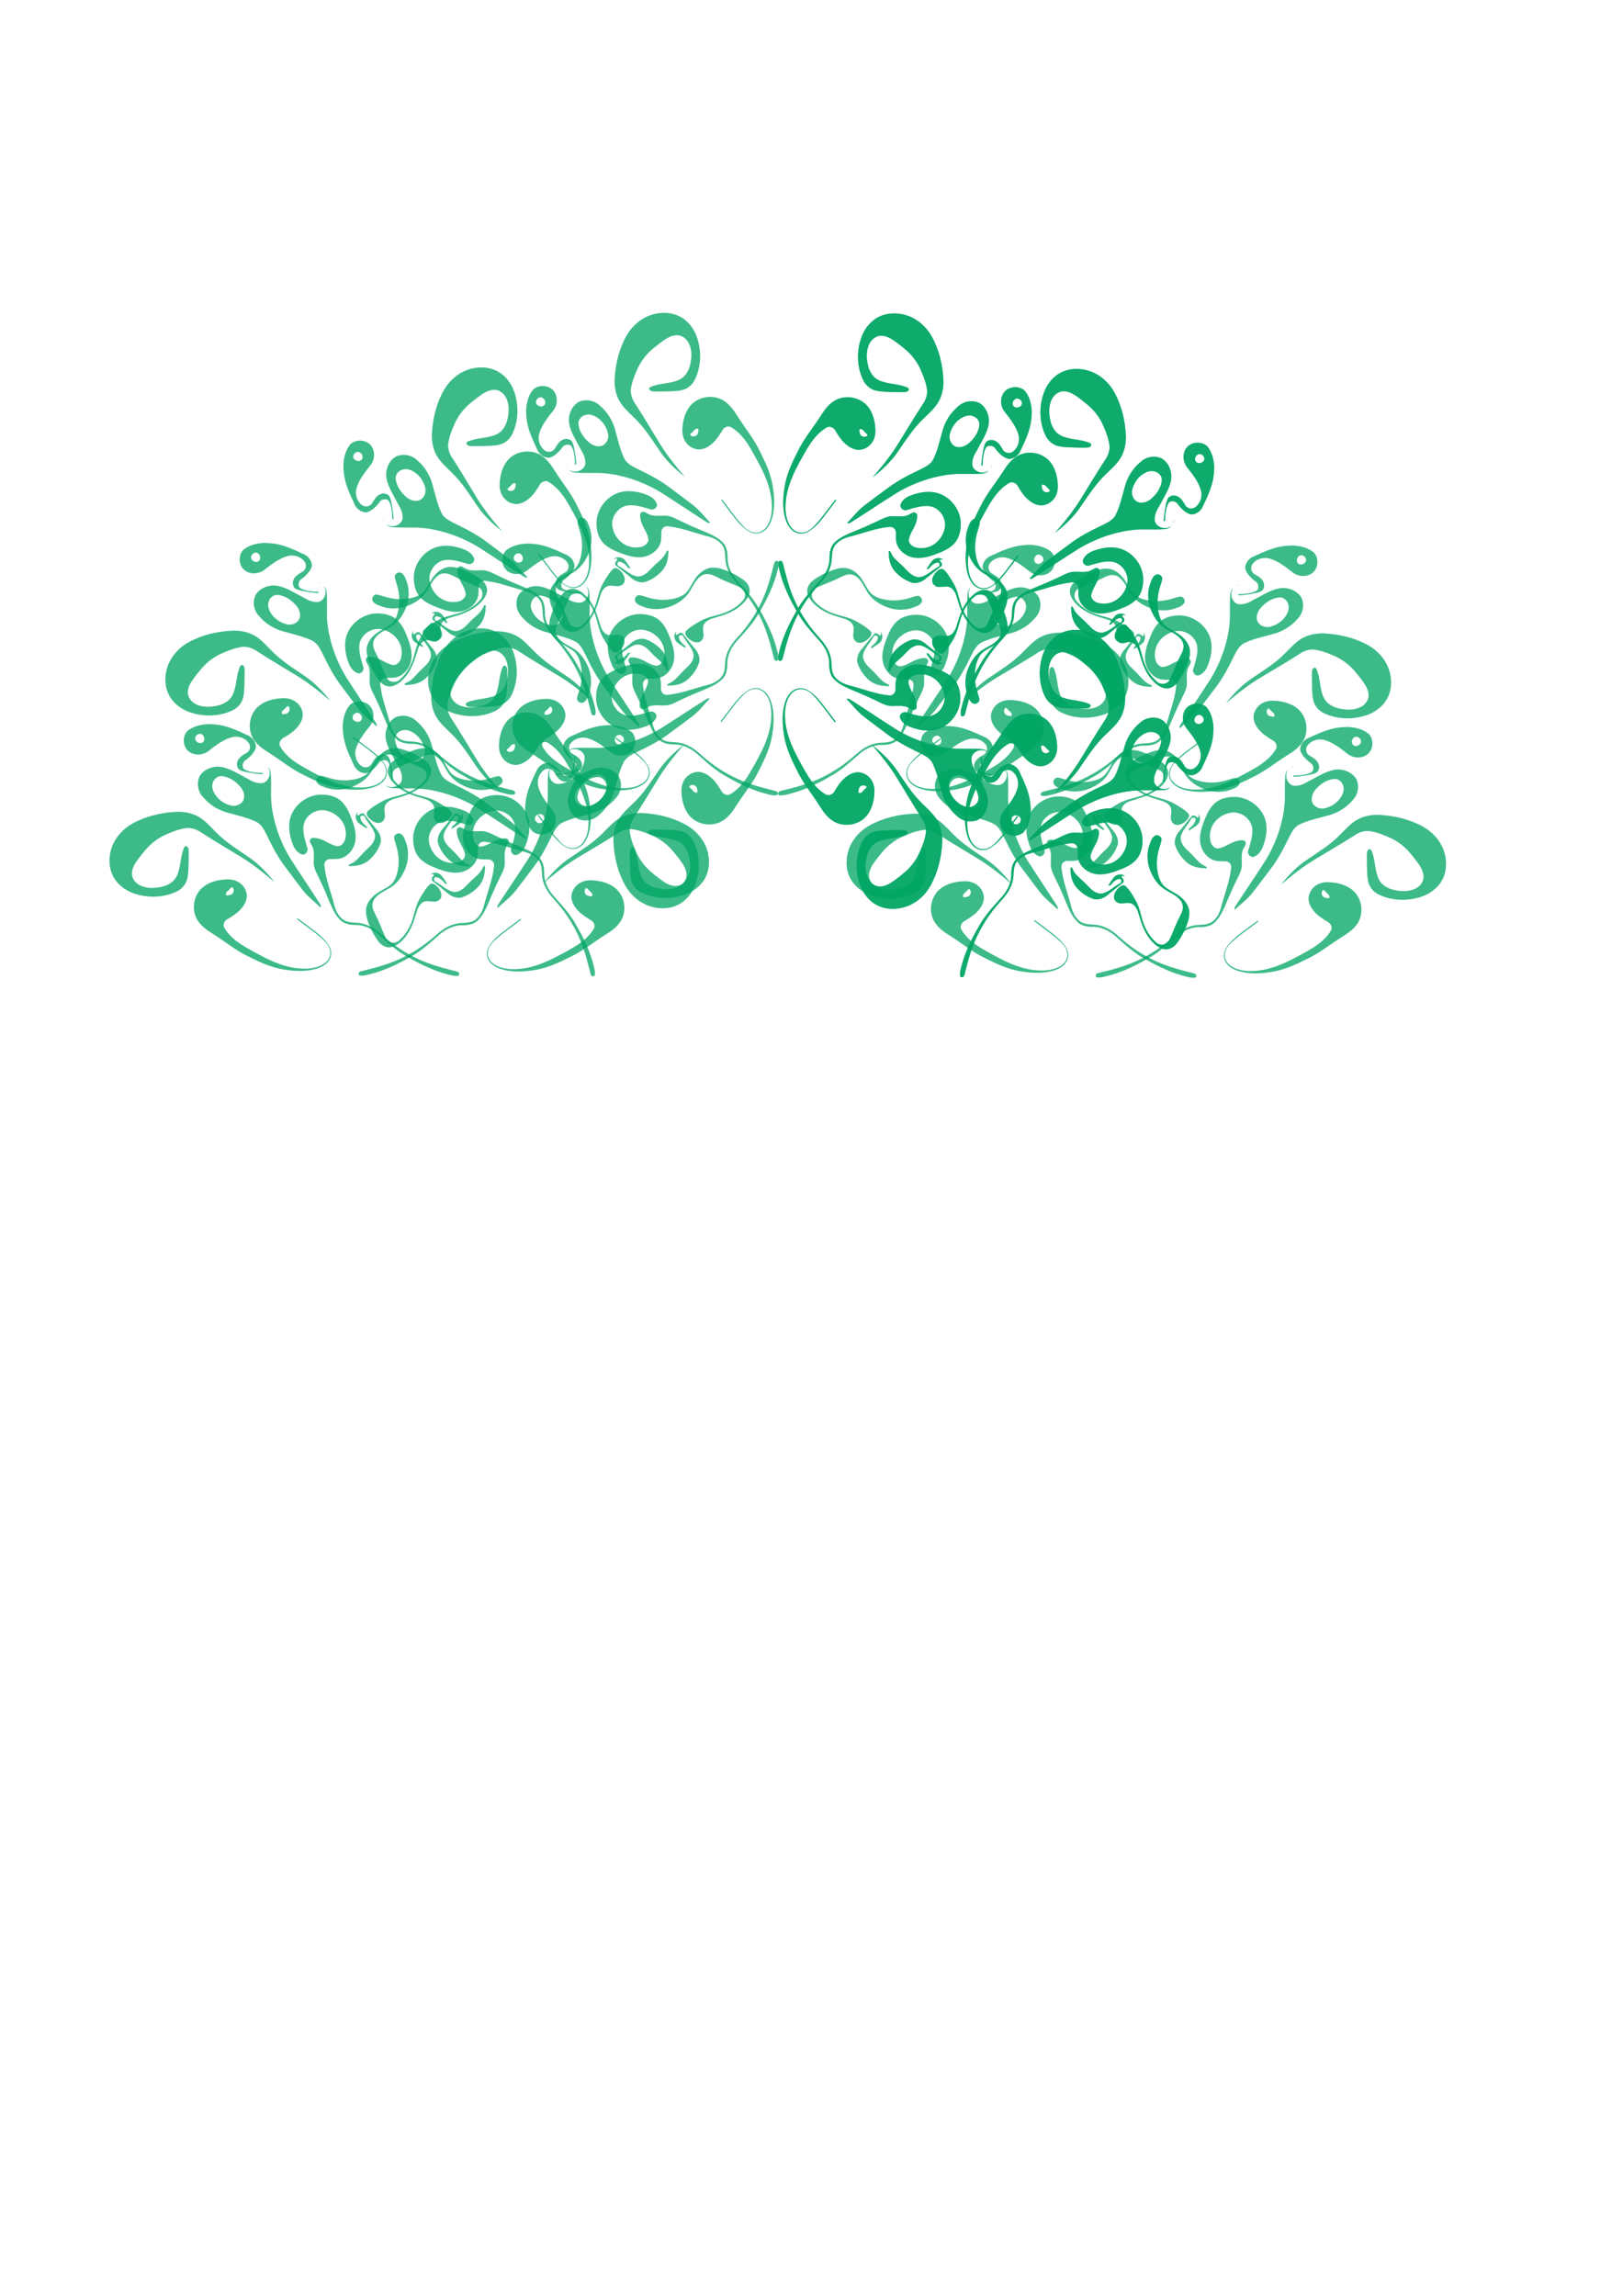 <?xml version="1.0"?><svg width="793.701" height="1122.52" xmlns="http://www.w3.org/2000/svg" xmlns:xlink="http://www.w3.org/1999/xlink">

 <g>
  <title>Layer 1</title>
  <g transform="matrix(-1.4199126e-3,0.553,-0.557,-1.4098063e-3,613.805,161.314)" id="g2502">
   <path fill="#00a664" opacity="0.763" id="path3247" d="m137.215,172.926c-7.192,0.369 -14.6,2.248 -20.251,6.907c-7.932,6.617 -10.151,18.915 -5.322,27.989c3.246,5.995 8.993,10.048 14.675,13.532c10.284,6.531 19.755,14.417 30.83,19.644c9.721,4.915 19.784,9.577 30.623,11.333c8.272,1.415 16.829,1.933 25.113,0.333c4.612,-0.94 9.3,-2.567 12.812,-5.814c2.647,-2.44 4.366,-6.011 4.032,-9.658c-0.254,-4.274 -2.937,-7.85 -5.677,-10.932c-4.903,-5.465 -11.09,-9.511 -16.821,-14.027c-2.321,-1.738 -4.657,-3.458 -6.985,-5.187c-0.682,0.277 -0.441,1.542 0.318,1.463c8.309,6.672 17.474,12.38 24.791,20.21c2.953,3.387 4.667,8.332 2.987,12.692c-1.626,4.169 -5.67,6.827 -9.722,8.314c-6.369,2.294 -13.309,2.18 -19.944,1.388c-10.547,-1.412 -20.491,-5.588 -29.838,-10.525c-6.234,-3.259 -12.447,-6.592 -18.367,-10.398c-5.901,-3.965 -11.479,-8.817 -14.911,-15.139c-1.071,-2.839 0.83,-6.029 3.438,-7.247c3.815,-2.326 7.669,-4.707 10.73,-8.012c3.023,-3.211 5.596,-7.233 5.868,-11.742c0.196,-5.803 -3.627,-11.346 -8.923,-13.587c-2.935,-1.381 -6.242,-1.791 -9.456,-1.537zm5.514,6.871c2.477,1.758 1.295,6.286 -1.675,6.702c-1.116,0.466 -2.369,0.612 -3.562,0.424c-0.875,-1.661 0.525,-3.438 1.908,-4.284c1.062,-0.959 1.849,-2.224 3.097,-2.969c0.076,0.042 0.154,0.084 0.232,0.127z"/>
   <path fill="#00a664" opacity="0.763" id="path3249" d="m93.634,113.291c-13.413,0.65 -26.874,3.836 -38.637,10.444c-8.045,4.528 -14.698,11.783 -17.899,20.5c-2.904,7.94 -3.155,17.056 0.371,24.843c3.484,7.793 10.659,13.469 18.587,16.299c12.188,4.298 26.125,4.009 37.843,-1.623c4.529,-2.222 8.221,-6.373 9.285,-11.375c1.277,-5.324 1.051,-10.841 1.235,-16.273c0.011,-3.244 0.184,-6.509 -0.088,-9.738c-0.255,-1.218 -1.038,-2.885 -2.501,-2.765c-1.732,0.606 -1.899,2.706 -2.5,4.179c-2.411,7.457 -1.997,15.679 -5.578,22.779c-2.5,4.881 -7.693,7.776 -12.883,8.968c-6.333,1.501 -13.362,1.791 -19.304,-1.248c-3.972,-2.049 -7.233,-6.249 -6.909,-10.89c0.232,-4.925 3.127,-9.171 5.974,-12.999c4.004,-5.283 8.106,-10.604 13.37,-14.71c3.819,-3.059 8.115,-5.488 12.661,-7.284c5.157,-2.246 10.549,-4.131 16.15,-4.831c4.749,-0.293 9.397,1.532 13.175,4.315c11.366,7.298 22.999,14.164 34.534,21.189c6.255,3.829 12.212,8.123 17.935,12.707c3.881,3.065 7.695,6.248 11.431,9.501c-6.42,-8.217 -13.674,-15.929 -22.325,-21.843c-10.165,-6.986 -20.83,-13.499 -29.436,-22.452c-5.212,-5.187 -10.084,-11.063 -16.83,-14.326c-5.485,-2.595 -11.619,-3.633 -17.661,-3.367z"/>
   <path fill="#00a664" opacity="0.763" id="path3251" d="m120.864,35.652c-6.386,0.404 -13.008,2.028 -17.984,6.256c-4.538,5.082 -3.929,14.028 1.615,18.145c5.241,3.897 13.061,3.082 17.832,-1.201c6.178,-4.822 12.604,-9.822 20.328,-11.821c5.46,-1.186 11.789,0.982 14.716,5.891c1.581,2.966 0.257,7.155 -2.915,8.438c-2.876,1.758 -6.137,3.626 -7.328,6.991c-1.14,2.695 -0.529,6.481 2.245,7.924c3.048,1.467 6.466,1.841 9.756,2.449c3.298,0.5 6.646,1.046 9.969,1.074c0.666,-0.569 -0.385,-1.47 -1.025,-1.136c-3.024,0.036 -6.047,-0.37 -9.016,-0.916c-2.306,-0.512 -4.697,-1.188 -6.563,-2.686c-1.854,-2.747 -0.41,-6.895 2.578,-8.17c3.486,-2.913 7.014,-6.313 8.186,-10.858c0.206,-4.954 -3.561,-9.395 -8.108,-10.953c-8.565,-4.031 -17.39,-8.092 -26.92,-9.049c-2.445,-0.252 -4.909,-0.427 -7.366,-0.378zm-6.553,8.61c3.402,0.352 4.908,5.475 2.142,7.55c-2.727,1.975 -7.222,-0.787 -6.532,-4.136c0.432,-1.972 2.357,-3.515 4.39,-3.414zm54.778,26.53c0.77,0.39 1.563,0.727 2.375,1.018c-1.02,-0.52 -2.019,-1.12 -3.139,-1.399c0.255,0.127 0.509,0.254 0.764,0.381zm2.778,1.315c0.25,0.331 -0.013,-0.193 0,0zm-42.838,1.124c-5.915,0.3 -11.975,3.177 -15.079,8.377c-3.022,6.117 -1.599,13.984 3.175,18.808c5.733,6.837 13.731,11.682 22.4,13.745c8.466,2.435 17.243,4.192 25.13,8.256c4.27,2.707 6.418,7.486 8.617,11.832c4.748,9.906 9.897,19.706 16.656,28.411c4.887,6.49 9.686,13.048 14.656,19.475c2.599,3.352 5.648,6.31 8.838,9.094c2.31,2.044 4.611,4.099 6.838,6.233c0.94,-1.284 -0.278,-2.757 -0.924,-3.878c-8.421,-13.146 -17.179,-26.073 -25.572,-39.237c-6.179,-10.114 -10.862,-21.147 -13.874,-32.609c-2.054,-8.006 -3.361,-16.246 -3.28,-24.529c-0.092,-6.292 0.273,-12.608 -0.339,-18.878c-0.311,-1.706 -1.032,-3.351 -2.158,-4.675c0.224,1.382 1.247,2.525 1.23,3.966c0.617,4.124 -1.784,8.753 -5.896,9.989c-4.765,0.792 -9.417,-1.287 -13.351,-3.78c-7.448,-3.673 -14.462,-8.631 -22.74,-10.279c-1.426,-0.262 -2.876,-0.379 -4.327,-0.321zm4.093,8.335c6.856,0.586 12.868,4.849 17.07,10.101c2.337,3.045 3.738,7.296 2.217,11.008c-1.998,4.394 -7.674,6.208 -12.069,4.601c-6.65,-1.962 -12.668,-6.919 -14.861,-13.628c-1.317,-3.939 -0.029,-8.897 3.699,-11.045c1.183,-0.708 2.561,-1.097 3.944,-1.037z"/>
   <path fill="#00a664" opacity="0.763" id="path3253" d="m220.05,97.725c-12.487,0.385 -24.175,9.88 -26.83,22.136c-1.608,7.947 0.165,16.194 3.284,23.55c1.649,3.289 4.273,6.523 8.023,7.375c3.082,0.173 5.377,-3.692 3.902,-6.362c-1.763,-6.337 -4.036,-12.836 -3.16,-19.511c1.39,-8.603 10.653,-14.929 19.175,-13.162c7.491,1.349 14.281,6.735 16.841,13.965c1.417,4.145 1.534,8.806 0.036,12.939c-1.119,2.355 -3.264,4.667 -6.044,4.708c-5.237,-0.678 -9.455,-4.177 -14.308,-5.955c-2.611,-0.983 -5.463,-1.675 -8.256,-1.298c-1.73,0.532 -2.433,2.78 -1.442,4.263c0.942,2.06 2.408,3.925 2.703,6.234c0.952,4.526 -0.156,9.167 0.439,13.717c0.892,4.814 3.624,8.974 5.558,13.4c3.318,6.923 6.262,14.015 9.223,21.095c2.396,5.383 5.114,10.897 9.668,14.794c3.984,2.918 9.118,3.425 13.909,3.277c7.744,0.447 14.801,4.573 20.294,9.847c7.569,6.708 15.142,13.608 24.119,18.41c11.685,6.792 24.057,12.678 37.275,15.757c2.296,0.562 4.751,1.073 7.091,0.557c1.301,-0.745 0.878,-2.869 -0.496,-3.288c-1.765,-0.896 -3.801,-0.936 -5.648,-1.597c-11.372,-2.8 -22.676,-6.237 -33.119,-11.621c-10.02,-5.028 -19.236,-11.566 -27.557,-19.062c-4.408,-4.015 -9.316,-7.678 -15.043,-9.55c-3.071,-1.083 -6.324,-1.427 -9.56,-1.509c-3.844,-0.224 -7.998,-0.776 -10.955,-3.488c-4.179,-3.62 -6.198,-9.025 -7.358,-14.289c-2.794,-10.262 -6.676,-20.293 -7.985,-30.905c-0.236,-1.625 -0.566,-3.393 0.377,-4.874c1.003,-1.89 3.201,-2.816 5.276,-2.605c3.722,-0.032 7.632,0.122 11.053,-1.601c4.881,-2.436 8.379,-7.147 9.792,-12.366c1.122,-4.235 0.803,-8.739 -0.125,-12.982c-1.062,-4.711 -2.949,-9.183 -4.791,-13.631c-2.39,-5.401 -5.849,-10.747 -11.258,-13.506c-4.329,-2.211 -9.282,-2.98 -14.103,-2.862z"/>
   <path fill="#00a664" opacity="0.763" id="path3255" d="m283.926,56.499c-5.369,0.434 -9.996,3.868 -13.297,7.936c-3.55,4.341 -5.386,9.831 -9.098,14.049c-3.503,3.687 -8.572,5.195 -13.443,6.025c-7.217,1.246 -14.68,0.406 -21.612,-1.862c-2.255,-0.604 -4.482,-1.579 -6.829,-1.654c-2.756,0.447 -4.447,4.302 -2.415,6.434c1.859,2.513 5.102,3.15 7.837,4.273c8.503,2.826 18.084,1.807 25.978,-2.354c6.026,-2.931 11.424,-7.522 14.481,-13.564c2.504,-4.323 4.762,-9.119 9.024,-12.008c2.859,-2.028 6.732,-2.032 9.882,-0.7c3.759,1.442 7.167,3.652 10.933,5.079c5.022,2.229 10.243,4.044 15.104,6.617c3.415,2.537 3.495,8.16 0.415,10.996c-4.066,4.793 -9.598,8.12 -15.363,10.482c-7.264,2.76 -15.249,3.646 -22.011,7.677c-4.366,2.604 -8.96,5.096 -12.419,8.886c-1.067,2.13 0.349,4.538 2.01,5.901c2.403,2.586 6.049,4.604 9.659,3.706c2.988,-1.016 4.36,-4.542 3.858,-7.489c-0.205,-2.882 -1.003,-6.11 0.736,-8.696c2.078,-3.26 5.953,-4.56 9.495,-5.537c7.383,-2.152 14.887,-4.668 20.988,-9.513c4.096,-3.206 7.931,-7.298 9.174,-12.495c0.857,-4.16 -1.441,-8.399 -4.698,-10.888c-5.67,-4.426 -12.221,-7.634 -19.023,-9.908c-3.018,-0.955 -6.188,-1.599 -9.366,-1.393z"/>
   <path fill="#00a664" opacity="0.763" id="path3257" d="m252.2,113.589c-2.25,3.041 -0.938,7.665 2.094,9.677c2.016,1.545 4.196,2.855 6.325,4.234c0.877,-1.062 -0.315,-2.335 -1.281,-2.798c-2.139,-1.835 -4.235,-4.227 -4.339,-7.19c0.534,-1.905 3.751,-1.733 4.093,0.213c2.8,5.044 7.303,9.203 8.784,14.923c0.762,3.416 -1.007,6.788 -3.037,9.421c-2.848,3.12 -6.142,5.802 -8.864,9.042c-2.634,2.78 -5.134,5.91 -8.731,7.485c-0.753,0.426 -1.525,0.812 -2.296,1.202c-0.108,1.187 1.458,1.49 2.267,1.016c6.136,0.012 12.538,-1.957 16.86,-6.476c4.131,-3.97 7.312,-8.987 8.991,-14.471c0.746,-4.655 -1.473,-9.266 -4.635,-12.571c-3.433,-4.321 -6.913,-8.603 -10.398,-12.881c-1.594,-0.724 -3.384,0.273 -4.39,1.527c-1.049,0.488 -2,-1.274 -1.061,-1.908c0.153,-0.36 0.041,-1.172 -0.382,-0.445z"/>
   <g id="use3259" transform="matrix(-1,0,0,1,826.921,0)">
    <path fill="#00a664" opacity="0.763" id="path3247_1_" d="m459.043,172.926c7.191,0.369 14.6,2.248 20.251,6.907c7.932,6.617 10.151,18.915 5.322,27.989c-3.244,5.995 -8.992,10.048 -14.675,13.532c-10.284,6.531 -19.755,14.417 -30.83,19.644c-9.721,4.915 -19.784,9.577 -30.622,11.333c-8.272,1.415 -16.829,1.933 -25.114,0.333c-4.611,-0.94 -9.3,-2.567 -12.812,-5.814c-2.647,-2.44 -4.365,-6.011 -4.031,-9.658c0.253,-4.274 2.938,-7.85 5.677,-10.932c4.904,-5.465 11.09,-9.511 16.821,-14.027c2.321,-1.738 4.657,-3.458 6.985,-5.187c0.682,0.277 0.44,1.542 -0.318,1.463c-8.309,6.672 -17.475,12.38 -24.791,20.21c-2.953,3.387 -4.668,8.332 -2.987,12.692c1.627,4.169 5.671,6.827 9.722,8.314c6.368,2.294 13.309,2.18 19.944,1.388c10.547,-1.412 20.49,-5.588 29.838,-10.525c6.233,-3.259 12.446,-6.592 18.366,-10.398c5.901,-3.965 11.479,-8.817 14.91,-15.139c1.071,-2.839 -0.829,-6.029 -3.438,-7.247c-3.814,-2.326 -7.669,-4.707 -10.73,-8.012c-3.022,-3.211 -5.596,-7.233 -5.867,-11.742c-0.196,-5.803 3.627,-11.346 8.923,-13.587c2.935,-1.381 6.241,-1.791 9.456,-1.537zm-5.514,6.871c-2.477,1.758 -1.295,6.286 1.675,6.702c1.116,0.466 2.369,0.612 3.563,0.424c0.875,-1.661 -0.526,-3.438 -1.909,-4.284c-1.062,-0.959 -1.849,-2.224 -3.097,-2.969c-0.076,0.042 -0.154,0.084 -0.232,0.127z"/>
   </g>
   <g id="use3261" transform="matrix(-1,0,0,1,826.921,0)">
    <path fill="#00a664" opacity="0.763" id="path3249_1_" d="m502.623,113.291c13.414,0.65 26.875,3.836 38.638,10.444c8.045,4.528 14.699,11.783 17.899,20.5c2.904,7.94 3.154,17.056 -0.371,24.843c-3.484,7.793 -10.659,13.469 -18.588,16.299c-12.188,4.298 -26.126,4.009 -37.842,-1.623c-4.529,-2.222 -8.223,-6.373 -9.286,-11.375c-1.277,-5.324 -1.05,-10.841 -1.234,-16.273c-0.011,-3.244 -0.185,-6.509 0.089,-9.738c0.256,-1.218 1.037,-2.885 2.501,-2.765c1.731,0.606 1.898,2.706 2.5,4.179c2.41,7.457 1.996,15.679 5.578,22.779c2.501,4.881 7.693,7.776 12.884,8.968c6.333,1.501 13.361,1.791 19.303,-1.248c3.972,-2.049 7.233,-6.249 6.909,-10.89c-0.232,-4.925 -3.128,-9.171 -5.974,-12.999c-4.004,-5.283 -8.105,-10.604 -13.37,-14.71c-3.818,-3.059 -8.113,-5.488 -12.661,-7.284c-5.156,-2.246 -10.549,-4.131 -16.149,-4.831c-4.749,-0.293 -9.397,1.532 -13.176,4.315c-11.365,7.298 -22.999,14.164 -34.532,21.189c-6.256,3.829 -12.213,8.123 -17.936,12.707c-3.881,3.065 -7.695,6.248 -11.431,9.501c6.42,-8.217 13.674,-15.929 22.324,-21.843c10.164,-6.986 20.83,-13.499 29.437,-22.452c5.212,-5.187 10.084,-11.063 16.829,-14.326c5.483,-2.595 11.618,-3.633 17.659,-3.367z"/>
   </g>
   <g id="use3263" transform="matrix(-1,0,0,1,826.921,0)">
    <path fill="#00a664" opacity="0.763" id="path3251_1_" d="m475.394,35.652c6.386,0.404 13.008,2.028 17.984,6.256c4.537,5.082 3.929,14.028 -1.615,18.145c-5.241,3.897 -13.062,3.082 -17.833,-1.201c-6.178,-4.822 -12.603,-9.822 -20.327,-11.821c-5.461,-1.186 -11.788,0.982 -14.716,5.891c-1.581,2.966 -0.257,7.155 2.914,8.438c2.876,1.758 6.138,3.626 7.329,6.991c1.141,2.695 0.528,6.481 -2.245,7.924c-3.048,1.467 -6.466,1.841 -9.755,2.449c-3.3,0.5 -6.646,1.046 -9.97,1.074c-0.667,-0.569 0.384,-1.47 1.024,-1.136c3.024,0.036 6.047,-0.37 9.016,-0.916c2.307,-0.512 4.698,-1.188 6.564,-2.686c1.854,-2.747 0.409,-6.895 -2.578,-8.17c-3.486,-2.913 -7.014,-6.313 -8.187,-10.858c-0.205,-4.954 3.562,-9.395 8.109,-10.953c8.565,-4.031 17.39,-8.092 26.92,-9.049c2.446,-0.252 4.909,-0.427 7.366,-0.378zm6.552,8.61c-3.401,0.352 -4.907,5.475 -2.142,7.55c2.728,1.975 7.223,-0.787 6.532,-4.136c-0.431,-1.972 -2.357,-3.515 -4.39,-3.414zm-54.777,26.53c-0.77,0.39 -1.564,0.727 -2.375,1.018c1.02,-0.52 2.018,-1.12 3.138,-1.399c-0.254,0.127 -0.509,0.254 -0.763,0.381zm-2.778,1.315c-0.25,0.331 0.012,-0.193 0,0zm42.838,1.124c5.914,0.3 11.977,3.177 15.079,8.377c3.022,6.117 1.6,13.984 -3.176,18.808c-5.733,6.837 -13.73,11.682 -22.4,13.745c-8.465,2.435 -17.243,4.192 -25.13,8.256c-4.27,2.707 -6.418,7.486 -8.617,11.832c-4.748,9.906 -9.896,19.706 -16.655,28.411c-4.888,6.49 -9.687,13.048 -14.656,19.475c-2.6,3.352 -5.649,6.31 -8.838,9.094c-2.311,2.044 -4.611,4.099 -6.84,6.233c-0.94,-1.284 0.279,-2.757 0.925,-3.878c8.422,-13.146 17.18,-26.073 25.572,-39.237c6.18,-10.114 10.862,-21.147 13.874,-32.609c2.054,-8.006 3.36,-16.246 3.279,-24.529c0.092,-6.292 -0.273,-12.608 0.34,-18.878c0.311,-1.706 1.031,-3.351 2.157,-4.675c-0.225,1.382 -1.248,2.525 -1.23,3.966c-0.617,4.124 1.785,8.753 5.896,9.989c4.766,0.792 9.417,-1.287 13.352,-3.78c7.448,-3.673 14.462,-8.631 22.739,-10.279c1.427,-0.262 2.877,-0.379 4.329,-0.321zm-4.093,8.335c-6.856,0.586 -12.868,4.849 -17.069,10.101c-2.338,3.045 -3.738,7.296 -2.218,11.008c1.998,4.394 7.674,6.208 12.069,4.601c6.649,-1.962 12.668,-6.919 14.861,-13.628c1.317,-3.939 0.029,-8.897 -3.699,-11.045c-1.183,-0.708 -2.56,-1.097 -3.944,-1.037z"/>
   </g>
   <g id="use3265" transform="matrix(-1,0,0,1,826.921,0)">
    <path fill="#00a664" opacity="0.763" id="path3253_1_" d="m376.208,97.725c12.487,0.385 24.175,9.88 26.83,22.136c1.607,7.947 -0.165,16.194 -3.284,23.55c-1.648,3.289 -4.273,6.523 -8.022,7.375c-3.081,0.173 -5.378,-3.692 -3.902,-6.362c1.764,-6.337 4.036,-12.836 3.16,-19.511c-1.391,-8.603 -10.653,-14.929 -19.175,-13.162c-7.491,1.349 -14.28,6.735 -16.842,13.965c-1.416,4.145 -1.534,8.806 -0.036,12.939c1.119,2.355 3.266,4.667 6.045,4.708c5.236,-0.678 9.455,-4.177 14.308,-5.955c2.611,-0.983 5.464,-1.675 8.256,-1.298c1.73,0.532 2.435,2.78 1.442,4.263c-0.942,2.06 -2.408,3.925 -2.702,6.234c-0.952,4.526 0.156,9.167 -0.44,13.717c-0.891,4.814 -3.623,8.974 -5.557,13.4c-3.318,6.923 -6.262,14.015 -9.224,21.095c-2.396,5.383 -5.113,10.897 -9.667,14.794c-3.985,2.918 -9.118,3.425 -13.91,3.277c-7.743,0.447 -14.801,4.573 -20.294,9.847c-7.568,6.708 -15.141,13.608 -24.119,18.41c-11.685,6.792 -24.056,12.678 -37.275,15.757c-2.296,0.562 -4.75,1.073 -7.09,0.557c-1.301,-0.745 -0.878,-2.869 0.497,-3.288c1.765,-0.896 3.8,-0.936 5.649,-1.597c11.371,-2.8 22.674,-6.237 33.118,-11.621c10.02,-5.028 19.236,-11.566 27.557,-19.062c4.407,-4.015 9.316,-7.678 15.043,-9.55c3.071,-1.083 6.325,-1.427 9.561,-1.509c3.844,-0.224 7.998,-0.776 10.954,-3.488c4.179,-3.62 6.199,-9.025 7.36,-14.289c2.793,-10.262 6.675,-20.293 7.983,-30.905c0.235,-1.625 0.566,-3.393 -0.377,-4.874c-1.004,-1.89 -3.2,-2.816 -5.276,-2.605c-3.722,-0.032 -7.631,0.122 -11.054,-1.601c-4.881,-2.436 -8.379,-7.147 -9.791,-12.366c-1.122,-4.235 -0.803,-8.739 0.125,-12.982c1.062,-4.711 2.949,-9.183 4.791,-13.631c2.391,-5.401 5.849,-10.747 11.259,-13.506c4.326,-2.211 9.278,-2.98 14.099,-2.862z"/>
   </g>
   <g id="use3267" transform="matrix(-1,0,0,1,826.921,0)">
    <path fill="#00a664" opacity="0.763" id="path3255_1_" d="m312.332,56.499c5.368,0.434 9.995,3.868 13.297,7.936c3.55,4.341 5.386,9.831 9.099,14.049c3.503,3.687 8.572,5.195 13.442,6.025c7.218,1.246 14.681,0.406 21.612,-1.862c2.255,-0.604 4.481,-1.579 6.829,-1.654c2.756,0.447 4.446,4.302 2.415,6.434c-1.859,2.513 -5.103,3.15 -7.838,4.273c-8.503,2.826 -18.085,1.807 -25.978,-2.354c-6.026,-2.931 -11.424,-7.522 -14.481,-13.564c-2.503,-4.323 -4.762,-9.119 -9.024,-12.008c-2.858,-2.028 -6.731,-2.032 -9.882,-0.7c-3.759,1.442 -7.168,3.652 -10.934,5.079c-5.021,2.229 -10.241,4.044 -15.104,6.617c-3.415,2.537 -3.494,8.16 -0.415,10.996c4.067,4.793 9.598,8.12 15.362,10.482c7.266,2.76 15.248,3.646 22.011,7.677c4.366,2.604 8.96,5.096 12.421,8.886c1.065,2.13 -0.351,4.538 -2.011,5.901c-2.403,2.586 -6.049,4.604 -9.659,3.706c-2.988,-1.016 -4.36,-4.542 -3.857,-7.489c0.203,-2.882 1.002,-6.11 -0.737,-8.696c-2.078,-3.26 -5.954,-4.56 -9.495,-5.537c-7.383,-2.152 -14.887,-4.668 -20.988,-9.513c-4.096,-3.206 -7.931,-7.298 -9.173,-12.495c-0.858,-4.16 1.44,-8.399 4.697,-10.888c5.671,-4.426 12.221,-7.634 19.024,-9.908c3.017,-0.955 6.189,-1.599 9.367,-1.393z"/>
   </g>
   <g id="use3269" transform="matrix(-1,0,0,1,826.921,0)">
    <path fill="#00a664" opacity="0.763" id="path3257_1_" d="m344.058,113.589c2.251,3.041 0.938,7.665 -2.094,9.677c-2.017,1.545 -4.195,2.855 -6.325,4.234c-0.877,-1.062 0.315,-2.335 1.281,-2.798c2.139,-1.835 4.234,-4.227 4.339,-7.19c-0.533,-1.905 -3.751,-1.733 -4.094,0.213c-2.799,5.044 -7.303,9.203 -8.783,14.923c-0.761,3.416 1.007,6.788 3.037,9.421c2.848,3.12 6.142,5.802 8.864,9.042c2.635,2.78 5.135,5.91 8.73,7.485c0.753,0.426 1.525,0.812 2.298,1.202c0.107,1.187 -1.459,1.49 -2.268,1.016c-6.137,0.012 -12.538,-1.957 -16.859,-6.476c-4.132,-3.97 -7.313,-8.987 -8.992,-14.471c-0.746,-4.655 1.474,-9.266 4.636,-12.571c3.433,-4.321 6.913,-8.603 10.397,-12.881c1.594,-0.724 3.385,0.273 4.39,1.527c1.05,0.488 2.001,-1.274 1.061,-1.908c-0.154,-0.36 -0.042,-1.172 0.382,-0.445z"/>
   </g>
   <g id="use3355" transform="matrix(1,0,0,-1,-29,641.867)">
    <path fill="#00a664" opacity="0.763" id="path3247_2_" d="m117.535,308.646c-7.192,-0.368 -14.6,-2.248 -20.252,-6.907c-7.932,-6.617 -10.15,-18.915 -5.322,-27.99c3.246,-5.994 8.993,-10.048 14.675,-13.533c10.284,-6.531 19.756,-14.416 30.83,-19.644c9.721,-4.914 19.784,-9.576 30.623,-11.333c8.272,-1.414 16.829,-1.932 25.113,-0.333c4.612,0.941 9.3,2.568 12.812,5.815c2.647,2.44 4.365,6.011 4.032,9.658c-0.254,4.273 -2.938,7.85 -5.678,10.932c-4.903,5.465 -11.09,9.511 -16.821,14.027c-2.321,1.738 -4.657,3.457 -6.985,5.186c-0.682,-0.277 -0.441,-1.541 0.318,-1.463c8.309,-6.672 17.475,-12.379 24.791,-20.21c2.953,-3.386 4.667,-8.331 2.987,-12.692c-1.626,-4.168 -5.67,-6.826 -9.721,-8.313c-6.369,-2.295 -13.309,-2.18 -19.944,-1.389c-10.547,1.412 -20.491,5.588 -29.837,10.525c-6.234,3.259 -12.448,6.592 -18.368,10.398c-5.9,3.965 -11.479,8.817 -14.91,15.139c-1.071,2.84 0.83,6.029 3.438,7.247c3.815,2.326 7.669,4.708 10.73,8.013c3.023,3.211 5.596,7.232 5.868,11.741c0.196,5.804 -3.627,11.347 -8.923,13.587c-2.936,1.383 -6.242,1.794 -9.456,1.539zm5.513,-6.871c2.477,-1.757 1.295,-6.285 -1.675,-6.702c-1.116,-0.466 -2.369,-0.612 -3.563,-0.424c-0.874,1.661 0.526,3.438 1.909,4.284c1.062,0.959 1.848,2.225 3.096,2.969c0.078,-0.042 0.156,-0.084 0.233,-0.127z"/>
   </g>
   <g id="use3357" transform="matrix(1,0,0,-1,-29,641.867)">
    <path fill="#00a664" opacity="0.763" id="path3249_2_" d="m73.954,368.281c-13.413,-0.65 -26.874,-3.836 -38.637,-10.444c-8.044,-4.529 -14.698,-11.784 -17.898,-20.5c-2.904,-7.939 -3.155,-17.055 0.37,-24.842c3.484,-7.794 10.66,-13.47 18.588,-16.299c12.188,-4.298 26.125,-4.01 37.843,1.623c4.529,2.221 8.222,6.372 9.285,11.375c1.277,5.324 1.051,10.842 1.235,16.274c0.011,3.243 0.185,6.509 -0.088,9.738c-0.255,1.218 -1.038,2.885 -2.501,2.765c-1.731,-0.606 -1.898,-2.706 -2.5,-4.179c-2.411,-7.457 -1.997,-15.679 -5.578,-22.779c-2.501,-4.881 -7.693,-7.777 -12.883,-8.968c-6.334,-1.501 -13.362,-1.792 -19.304,1.247c-3.972,2.049 -7.233,6.249 -6.909,10.891c0.232,4.925 3.127,9.17 5.974,12.999c4.004,5.283 8.106,10.604 13.37,14.71c3.818,3.059 8.114,5.488 12.661,7.285c5.157,2.245 10.549,4.13 16.15,4.831c4.749,0.293 9.396,-1.532 13.175,-4.316c11.366,-7.298 23,-14.165 34.534,-21.189c6.255,-3.83 12.212,-8.123 17.935,-12.707c3.881,-3.065 7.695,-6.248 11.431,-9.501c-6.419,8.218 -13.674,15.929 -22.324,21.843c-10.164,6.987 -20.83,13.499 -29.435,22.452c-5.212,5.187 -10.085,11.063 -16.83,14.326c-5.488,2.594 -11.622,3.632 -17.664,3.365z"/>
   </g>
   <g id="use3359" transform="matrix(1,0,0,-1,-29,641.867)">
    <path fill="#00a664" opacity="0.763" id="path3251_2_" d="m101.184,445.921c-6.386,-0.405 -13.008,-2.029 -17.984,-6.257c-4.538,-5.081 -3.929,-14.028 1.615,-18.145c5.241,-3.898 13.061,-3.082 17.832,1.201c6.178,4.821 12.604,9.821 20.328,11.82c5.461,1.185 11.789,-0.982 14.716,-5.891c1.58,-2.966 0.257,-7.155 -2.916,-8.438c-2.876,-1.758 -6.136,-3.627 -7.328,-6.991c-1.141,-2.696 -0.528,-6.481 2.245,-7.924c3.048,-1.467 6.465,-1.841 9.756,-2.449c3.298,-0.5 6.645,-1.046 9.969,-1.074c0.666,0.569 -0.385,1.47 -1.024,1.135c-3.025,-0.035 -6.048,0.371 -9.016,0.917c-2.306,0.512 -4.698,1.188 -6.564,2.685c-1.854,2.748 -0.41,6.895 2.577,8.171c3.486,2.913 7.014,6.312 8.187,10.858c0.207,4.953 -3.561,9.395 -8.109,10.953c-8.565,4.03 -17.389,8.092 -26.92,9.049c-2.443,0.254 -4.907,0.429 -7.364,0.38zm-6.553,-8.61c3.402,-0.353 4.908,-5.476 2.142,-7.55c-2.728,-1.977 -7.222,0.786 -6.532,4.135c0.431,1.973 2.357,3.515 4.39,3.415zm54.778,-26.531c0.77,-0.389 1.563,-0.727 2.375,-1.018c-1.02,0.521 -2.019,1.12 -3.139,1.4c0.255,-0.127 0.51,-0.255 0.764,-0.382zm2.778,-1.314c0.251,-0.332 -0.013,0.193 0,0zm-42.838,-1.124c-5.914,-0.3 -11.975,-3.177 -15.079,-8.377c-3.022,-6.117 -1.599,-13.984 3.175,-18.809c5.733,-6.836 13.731,-11.682 22.4,-13.744c8.466,-2.435 17.244,-4.192 25.131,-8.256c4.269,-2.707 6.419,-7.486 8.617,-11.832c4.748,-9.906 9.897,-19.706 16.656,-28.411c4.887,-6.491 9.687,-13.048 14.656,-19.476c2.599,-3.352 5.648,-6.31 8.838,-9.094c2.31,-2.044 4.611,-4.1 6.838,-6.234c0.941,1.284 -0.278,2.757 -0.924,3.878c-8.421,13.146 -17.179,26.074 -25.572,39.238c-6.179,10.113 -10.862,21.146 -13.874,32.609c-2.054,8.005 -3.361,16.246 -3.28,24.529c-0.092,6.291 0.273,12.607 -0.339,18.878c-0.311,1.706 -1.031,3.35 -2.158,4.675c0.224,-1.382 1.248,-2.525 1.23,-3.966c0.618,-4.124 -1.784,-8.753 -5.896,-9.989c-4.765,-0.792 -9.417,1.286 -13.351,3.78c-7.449,3.672 -14.462,8.631 -22.74,10.279c-1.427,0.263 -2.877,0.379 -4.328,0.322zm4.092,-8.335c6.857,-0.587 12.869,-4.849 17.07,-10.101c2.337,-3.045 3.739,-7.296 2.217,-11.007c-1.998,-4.394 -7.674,-6.208 -12.069,-4.601c-6.65,1.961 -12.668,6.919 -14.861,13.627c-1.317,3.939 -0.03,8.897 3.698,11.045c1.184,0.707 2.563,1.096 3.945,1.037z"/>
   </g>
   <g id="use3361" transform="matrix(1,0,0,-1,-29,641.867)">
    <path fill="#00a664" opacity="0.763" id="path3253_2_" d="m200.369,383.847c-12.487,-0.385 -24.174,-9.879 -26.83,-22.135c-1.607,-7.947 0.165,-16.194 3.284,-23.55c1.649,-3.289 4.273,-6.523 8.023,-7.375c3.082,-0.173 5.378,3.692 3.902,6.362c-1.763,6.337 -4.036,12.835 -3.16,19.511c1.391,8.603 10.654,14.929 19.176,13.161c7.49,-1.348 14.28,-6.735 16.841,-13.964c1.417,-4.145 1.534,-8.806 0.036,-12.939c-1.119,-2.355 -3.264,-4.667 -6.044,-4.708c-5.237,0.677 -9.455,4.177 -14.308,5.955c-2.611,0.982 -5.463,1.675 -8.256,1.298c-1.729,-0.532 -2.434,-2.78 -1.442,-4.263c0.943,-2.06 2.408,-3.925 2.703,-6.235c0.952,-4.525 -0.156,-9.167 0.439,-13.716c0.892,-4.814 3.625,-8.974 5.558,-13.401c3.318,-6.923 6.262,-14.015 9.223,-21.095c2.397,-5.384 5.114,-10.896 9.668,-14.795c3.984,-2.917 9.118,-3.424 13.91,-3.276c7.743,-0.447 14.801,-4.573 20.293,-9.847c7.569,-6.708 15.142,-13.608 24.119,-18.41c11.686,-6.792 24.055,-12.678 37.275,-15.758c2.297,-0.562 4.751,-1.072 7.092,-0.556c1.301,0.745 0.878,2.869 -0.497,3.288c-1.765,0.896 -3.8,0.935 -5.648,1.596c-11.371,2.801 -22.675,6.238 -33.119,11.621c-10.02,5.028 -19.236,11.567 -27.557,19.062c-4.408,4.016 -9.317,7.678 -15.044,9.551c-3.071,1.083 -6.324,1.426 -9.561,1.509c-3.843,0.224 -7.998,0.776 -10.954,3.487c-4.179,3.62 -6.198,9.026 -7.358,14.29c-2.793,10.262 -6.676,20.293 -7.984,30.905c-0.236,1.625 -0.566,3.392 0.377,4.874c1.003,1.89 3.2,2.816 5.276,2.604c3.722,0.032 7.631,-0.122 11.053,1.601c4.881,2.436 8.379,7.147 9.792,12.366c1.123,4.235 0.804,8.739 -0.125,12.982c-1.062,4.712 -2.949,9.184 -4.791,13.631c-2.39,5.401 -5.849,10.747 -11.258,13.507c-4.329,2.212 -9.283,2.981 -14.104,2.862z"/>
   </g>
   <g id="use3363" transform="matrix(1,0,0,-1,-29,641.867)">
    <path fill="#00a664" opacity="0.763" id="path3255_2_" d="m264.246,425.074c-5.369,-0.434 -9.995,-3.868 -13.297,-7.936c-3.549,-4.341 -5.386,-9.831 -9.098,-14.049c-3.503,-3.687 -8.572,-5.195 -13.443,-6.026c-7.217,-1.245 -14.681,-0.406 -21.612,1.863c-2.255,0.604 -4.482,1.579 -6.829,1.654c-2.756,-0.447 -4.447,-4.302 -2.414,-6.435c1.858,-2.512 5.101,-3.15 7.837,-4.272c8.502,-2.826 18.084,-1.808 25.978,2.354c6.026,2.931 11.423,7.523 14.48,13.564c2.504,4.324 4.762,9.12 9.024,12.008c2.859,2.028 6.732,2.033 9.882,0.701c3.759,-1.442 7.167,-3.653 10.933,-5.079c5.022,-2.229 10.242,-4.044 15.104,-6.617c3.415,-2.537 3.494,-8.16 0.415,-10.996c-4.067,-4.793 -9.597,-8.12 -15.362,-10.482c-7.264,-2.76 -15.249,-3.646 -22.011,-7.678c-4.365,-2.604 -8.959,-5.096 -12.419,-8.886c-1.066,-2.13 0.349,-4.537 2.01,-5.901c2.403,-2.586 6.049,-4.604 9.659,-3.706c2.988,1.016 4.36,4.542 3.858,7.489c-0.205,2.881 -1.003,6.11 0.736,8.696c2.078,3.259 5.953,4.56 9.495,5.537c7.384,2.151 14.888,4.668 20.988,9.512c4.096,3.207 7.931,7.298 9.173,12.495c0.858,4.16 -1.44,8.399 -4.697,10.889c-5.671,4.425 -12.221,7.632 -19.024,9.908c-3.017,0.954 -6.189,1.6 -9.366,1.393z"/>
   </g>
   <g id="use3365" transform="matrix(1,0,0,-1,-29,641.867)">
    <path fill="#00a664" opacity="0.763" id="path3257_2_" d="m232.52,367.984c-2.25,-3.041 -0.938,-7.665 2.094,-9.677c2.016,-1.546 4.196,-2.855 6.325,-4.235c0.876,1.062 -0.315,2.335 -1.281,2.797c-2.139,1.836 -4.235,4.228 -4.339,7.191c0.534,1.905 3.751,1.732 4.093,-0.214c2.8,-5.043 7.303,-9.203 8.784,-14.923c0.761,-3.416 -1.007,-6.787 -3.037,-9.42c-2.848,-3.12 -6.142,-5.802 -8.864,-9.042c-2.635,-2.781 -5.134,-5.91 -8.73,-7.486c-0.753,-0.425 -1.526,-0.812 -2.297,-1.202c-0.108,-1.187 1.459,-1.49 2.267,-1.016c6.136,-0.012 12.538,1.956 16.86,6.475c4.131,3.971 7.312,8.987 8.991,14.471c0.747,4.655 -1.473,9.267 -4.635,12.572c-3.432,4.32 -6.913,8.603 -10.398,12.881c-1.594,0.724 -3.384,-0.274 -4.39,-1.527c-1.049,-0.488 -2,1.274 -1.061,1.909c0.153,0.36 0.041,1.173 -0.382,0.446z"/>
   </g>
   <g id="g2534">
    <g id="use3367" transform="matrix(1,0,0,-1,-29,641.867)">
     <path fill="#00a664" opacity="0.763" id="path3247_3_" d="m439.363,308.646c7.191,-0.368 14.6,-2.248 20.251,-6.907c7.932,-6.617 10.15,-18.915 5.322,-27.99c-3.245,-5.994 -8.992,-10.048 -14.675,-13.533c-10.284,-6.531 -19.756,-14.416 -30.831,-19.644c-9.72,-4.914 -19.784,-9.576 -30.621,-11.333c-8.272,-1.414 -16.829,-1.932 -25.114,-0.333c-4.611,0.941 -9.3,2.568 -12.812,5.815c-2.646,2.44 -4.365,6.011 -4.031,9.658c0.254,4.273 2.938,7.85 5.678,10.932c4.902,5.465 11.09,9.511 16.82,14.027c2.32,1.738 4.657,3.457 6.985,5.186c0.683,-0.277 0.441,-1.541 -0.318,-1.463c-8.309,-6.672 -17.475,-12.379 -24.79,-20.21c-2.954,-3.386 -4.668,-8.331 -2.987,-12.692c1.626,-4.168 5.67,-6.826 9.722,-8.313c6.368,-2.295 13.308,-2.18 19.943,-1.389c10.547,1.412 20.491,5.588 29.838,10.525c6.234,3.259 12.447,6.592 18.366,10.398c5.9,3.965 11.48,8.817 14.911,15.139c1.071,2.84 -0.83,6.029 -3.438,7.247c-3.814,2.326 -7.669,4.708 -10.73,8.013c-3.022,3.211 -5.596,7.232 -5.867,11.741c-0.196,5.804 3.627,11.347 8.923,13.587c2.934,1.383 6.24,1.794 9.455,1.539zm-5.513,-6.871c-2.478,-1.757 -1.296,-6.285 1.675,-6.702c1.116,-0.466 2.369,-0.612 3.562,-0.424c0.875,1.661 -0.525,3.438 -1.908,4.284c-1.063,0.959 -1.849,2.225 -3.097,2.969c-0.077,-0.042 -0.154,-0.084 -0.232,-0.127z"/>
    </g>
    <g id="g2538">
     <g id="use3369" transform="matrix(1,0,0,-1,-29,641.867)">
      <path fill="#00a664" opacity="0.763" id="path3249_3_" d="m482.943,368.281c13.413,-0.65 26.874,-3.836 38.638,-10.444c8.044,-4.529 14.698,-11.784 17.898,-20.5c2.904,-7.939 3.155,-17.055 -0.37,-24.842c-3.485,-7.794 -10.659,-13.47 -18.588,-16.299c-12.188,-4.298 -26.126,-4.01 -37.843,1.623c-4.528,2.221 -8.222,6.372 -9.285,11.375c-1.277,5.324 -1.051,10.842 -1.235,16.274c-0.01,3.243 -0.185,6.509 0.088,9.738c0.257,1.218 1.038,2.885 2.502,2.765c1.732,-0.606 1.898,-2.706 2.501,-4.179c2.41,-7.457 1.996,-15.679 5.576,-22.779c2.502,-4.881 7.694,-7.777 12.885,-8.968c6.333,-1.501 13.362,-1.792 19.304,1.247c3.971,2.049 7.231,6.249 6.908,10.891c-0.232,4.925 -3.128,9.17 -5.973,12.999c-4.005,5.283 -8.107,10.604 -13.37,14.71c-3.818,3.059 -8.114,5.488 -12.661,7.285c-5.157,2.245 -10.55,4.13 -16.15,4.831c-4.748,0.293 -9.396,-1.532 -13.175,-4.316c-11.365,-7.298 -22.999,-14.165 -34.533,-21.189c-6.255,-3.83 -12.213,-8.123 -17.935,-12.707c-3.882,-3.065 -7.695,-6.248 -11.432,-9.501c6.42,8.218 13.675,15.929 22.325,21.843c10.164,6.987 20.83,13.499 29.435,22.452c5.213,5.187 10.085,11.063 16.83,14.326c5.485,2.594 11.618,3.632 17.66,3.365z"/>
     </g>
     <g id="g2542">
      <g id="use3371" transform="matrix(1,0,0,-1,-29,641.867)">
       <path fill="#00a664" opacity="0.763" id="path3251_3_" d="m455.714,445.921c6.386,-0.405 13.007,-2.029 17.982,-6.257c4.539,-5.081 3.93,-14.028 -1.615,-18.145c-5.239,-3.898 -13.061,-3.082 -17.831,1.201c-6.178,4.821 -12.604,9.821 -20.327,11.82c-5.461,1.185 -11.788,-0.982 -14.717,-5.891c-1.58,-2.966 -0.257,-7.155 2.915,-8.438c2.876,-1.758 6.137,-3.627 7.328,-6.991c1.14,-2.696 0.528,-6.481 -2.245,-7.924c-3.047,-1.467 -6.466,-1.841 -9.755,-2.449c-3.3,-0.5 -6.646,-1.046 -9.969,-1.074c-0.667,0.569 0.384,1.47 1.024,1.135c3.024,-0.035 6.046,0.371 9.015,0.917c2.307,0.512 4.699,1.188 6.564,2.685c1.854,2.748 0.409,6.895 -2.577,8.171c-3.486,2.913 -7.015,6.312 -8.187,10.858c-0.206,4.953 3.561,9.395 8.108,10.953c8.566,4.03 17.391,8.092 26.921,9.049c2.444,0.254 4.908,0.429 7.366,0.38zm6.553,-8.61c-3.402,-0.353 -4.908,-5.476 -2.142,-7.55c2.728,-1.977 7.223,0.786 6.531,4.135c-0.43,1.973 -2.356,3.515 -4.389,3.415zm-54.778,-26.531c-0.771,-0.389 -1.564,-0.727 -2.376,-1.018c1.02,0.521 2.019,1.12 3.139,1.4c-0.255,-0.127 -0.51,-0.255 -0.763,-0.382zm-2.779,-1.314c-0.25,-0.332 0.014,0.193 0,0zm42.839,-1.124c5.914,-0.3 11.975,-3.177 15.077,-8.377c3.023,-6.117 1.601,-13.984 -3.174,-18.809c-5.733,-6.836 -13.731,-11.682 -22.4,-13.744c-8.466,-2.435 -17.243,-4.192 -25.131,-8.256c-4.27,-2.707 -6.418,-7.486 -8.616,-11.832c-4.748,-9.906 -9.897,-19.706 -16.655,-28.411c-4.888,-6.491 -9.688,-13.048 -14.657,-19.476c-2.599,-3.352 -5.648,-6.31 -8.837,-9.094c-2.311,-2.044 -4.612,-4.1 -6.84,-6.234c-0.94,1.284 0.278,2.757 0.925,3.878c8.421,13.146 17.179,26.074 25.571,39.238c6.179,10.113 10.863,21.146 13.873,32.609c2.056,8.005 3.361,16.246 3.28,24.529c0.092,6.291 -0.272,12.607 0.34,18.878c0.311,1.706 1.03,3.35 2.157,4.675c-0.224,-1.382 -1.247,-2.525 -1.229,-3.966c-0.618,-4.124 1.784,-8.753 5.896,-9.989c4.766,-0.792 9.416,1.286 13.351,3.78c7.448,3.672 14.463,8.631 22.74,10.279c1.427,0.263 2.878,0.379 4.329,0.322zm-4.093,-8.335c-6.857,-0.587 -12.869,-4.849 -17.069,-10.101c-2.338,-3.045 -3.739,-7.296 -2.219,-11.007c1.998,-4.394 7.675,-6.208 12.07,-4.601c6.649,1.961 12.668,6.919 14.86,13.627c1.317,3.939 0.03,8.897 -3.699,11.045c-1.182,0.707 -2.561,1.096 -3.943,1.037z"/>
      </g>
      <g id="g2546">
       <g id="use3373" transform="matrix(1,0,0,-1,-29,641.867)">
        <path fill="#00a664" opacity="0.763" id="path3253_3_" d="m356.527,383.847c12.488,-0.385 24.175,-9.879 26.831,-22.135c1.607,-7.947 -0.165,-16.194 -3.284,-23.55c-1.649,-3.289 -4.273,-6.523 -8.022,-7.375c-3.082,-0.173 -5.379,3.692 -3.903,6.362c1.763,6.337 4.036,12.835 3.16,19.511c-1.391,8.603 -10.653,14.929 -19.175,13.161c-7.49,-1.348 -14.281,-6.735 -16.842,-13.964c-1.416,-4.145 -1.533,-8.806 -0.035,-12.939c1.119,-2.355 3.265,-4.667 6.044,-4.708c5.237,0.677 9.455,4.177 14.309,5.955c2.611,0.982 5.464,1.675 8.256,1.298c1.729,-0.532 2.433,-2.78 1.442,-4.263c-0.942,-2.06 -2.408,-3.925 -2.702,-6.235c-0.952,-4.525 0.156,-9.167 -0.44,-13.716c-0.892,-4.814 -3.624,-8.974 -5.558,-13.401c-3.317,-6.923 -6.262,-14.015 -9.223,-21.095c-2.397,-5.384 -5.114,-10.896 -9.668,-14.795c-3.984,-2.917 -9.117,-3.424 -13.909,-3.276c-7.744,-0.447 -14.802,-4.573 -20.294,-9.847c-7.569,-6.708 -15.141,-13.608 -24.119,-18.41c-11.685,-6.792 -24.056,-12.678 -37.275,-15.758c-2.295,-0.562 -4.75,-1.072 -7.091,-0.556c-1.3,0.745 -0.878,2.869 0.497,3.288c1.765,0.896 3.801,0.935 5.649,1.596c11.371,2.801 22.674,6.238 33.118,11.621c10.02,5.028 19.237,11.567 27.558,19.062c4.407,4.016 9.316,7.678 15.043,9.551c3.071,1.083 6.324,1.426 9.561,1.509c3.844,0.224 7.998,0.776 10.954,3.487c4.179,3.62 6.199,9.026 7.358,14.29c2.794,10.262 6.677,20.293 7.984,30.905c0.237,1.625 0.567,3.392 -0.377,4.874c-1.003,1.89 -3.2,2.816 -5.276,2.604c-3.721,0.032 -7.631,-0.122 -11.053,1.601c-4.881,2.436 -8.379,7.147 -9.792,12.366c-1.122,4.235 -0.803,8.739 0.126,12.982c1.062,4.712 2.949,9.184 4.791,13.631c2.39,5.401 5.849,10.747 11.258,13.507c4.325,2.212 9.279,2.981 14.099,2.862z"/>
       </g>
       <g id="g2550">
        <g id="use3375" transform="matrix(1,0,0,-1,-29,641.867)">
         <path fill="#00a664" opacity="0.763" id="path3255_3_" d="m292.652,425.074c5.369,-0.434 9.995,-3.868 13.296,-7.936c3.55,-4.341 5.386,-9.831 9.098,-14.049c3.503,-3.687 8.572,-5.195 13.443,-6.026c7.217,-1.245 14.681,-0.406 21.613,1.863c2.254,0.604 4.481,1.579 6.827,1.654c2.758,-0.447 4.448,-4.302 2.415,-6.435c-1.858,-2.512 -5.101,-3.15 -7.837,-4.272c-8.503,-2.826 -18.084,-1.808 -25.978,2.354c-6.026,2.931 -11.423,7.523 -14.48,13.564c-2.505,4.324 -4.763,9.12 -9.024,12.008c-2.859,2.028 -6.732,2.033 -9.883,0.701c-3.759,-1.442 -7.167,-3.653 -10.933,-5.079c-5.022,-2.229 -10.242,-4.044 -15.104,-6.617c-3.415,-2.537 -3.494,-8.16 -0.415,-10.996c4.067,-4.793 9.598,-8.12 15.363,-10.482c7.264,-2.76 15.248,-3.646 22.012,-7.678c4.364,-2.604 8.959,-5.096 12.419,-8.886c1.065,-2.13 -0.35,-4.537 -2.011,-5.901c-2.402,-2.586 -6.05,-4.604 -9.659,-3.706c-2.988,1.016 -4.359,4.542 -3.857,7.489c0.204,2.881 1.003,6.11 -0.736,8.696c-2.079,3.259 -5.954,4.56 -9.496,5.537c-7.384,2.151 -14.887,4.668 -20.988,9.512c-4.096,3.207 -7.931,7.298 -9.173,12.495c-0.858,4.16 1.44,8.399 4.697,10.889c5.671,4.425 12.221,7.632 19.024,9.908c3.018,0.954 6.189,1.6 9.367,1.393z"/>
        </g>
        <g id="g2607">
         <g id="use3377" transform="matrix(1,0,0,-1,-29,641.867)">
          <path fill="#00a664" opacity="0.763" id="path3257_3_" d="m324.378,367.984c2.251,-3.041 0.938,-7.665 -2.095,-9.677c-2.016,-1.546 -4.195,-2.855 -6.324,-4.235c-0.877,1.062 0.315,2.335 1.28,2.797c2.14,1.836 4.235,4.228 4.34,7.191c-0.534,1.905 -3.752,1.732 -4.094,-0.214c-2.799,-5.043 -7.304,-9.203 -8.784,-14.923c-0.76,-3.416 1.008,-6.787 3.037,-9.42c2.849,-3.12 6.143,-5.802 8.864,-9.042c2.635,-2.781 5.136,-5.91 8.731,-7.486c0.752,-0.425 1.525,-0.812 2.296,-1.202c0.108,-1.187 -1.458,-1.49 -2.267,-1.016c-6.136,-0.012 -12.537,1.956 -16.858,6.475c-4.134,3.971 -7.313,8.987 -8.992,14.471c-0.747,4.655 1.475,9.267 4.635,12.572c3.433,4.32 6.914,8.603 10.397,12.881c1.595,0.724 3.385,-0.274 4.391,-1.527c1.05,-0.488 2.001,1.274 1.06,1.909c-0.153,0.36 -0.041,1.173 0.383,0.446z"/>
         </g>
        </g>
       </g>
      </g>
     </g>
    </g>
   </g>
  </g>
  <use fill="#00a664" height="1052.362" width="744.094" id="use2619" xlink:href="#g2502" y="0" x="-0"/>
  <use fill="#00a664" height="1052.362" width="744.094" id="use2621" transform="matrix(-1,-5.0628436e-3,-5.1356902e-3,1,762.88,1.931)" xlink:href="#g2502" y="0" x="0"/>
  <use fill="#00a664" height="1052.362" width="744.094" id="use2623" transform="matrix(5.0991368e-3,-0.993,-1.007,-5.0991368e-3,859.26,857.505)" xlink:href="#g2502" y="0" x="0"/>
  <use fill="#00a664" height="1052.362" width="744.094" id="use2625" transform="matrix(0,-0.993,1.007,0,-100.772,855.075)" xlink:href="#g2502" y="0" x="0"/>
 </g>
</svg>